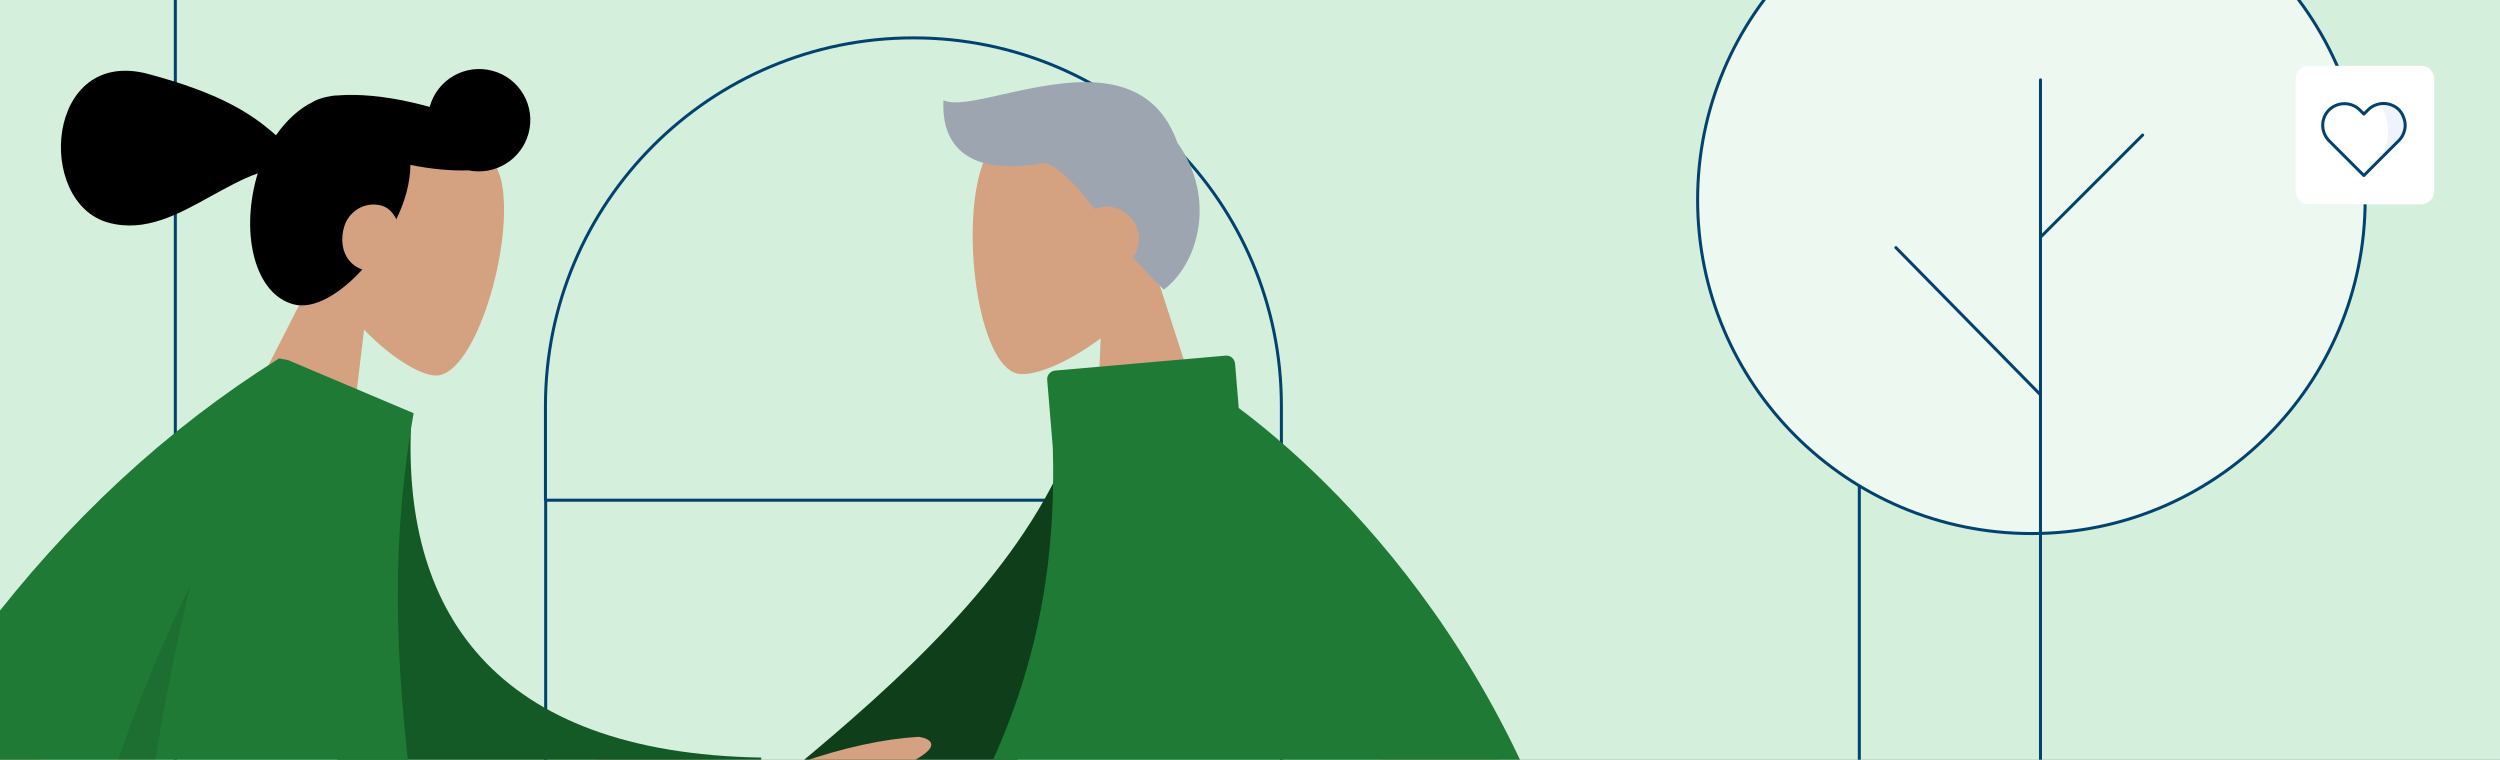<?xml version="1.0" encoding="utf-8"?>
<!-- Generator: Adobe Illustrator 26.0.1, SVG Export Plug-In . SVG Version: 6.00 Build 0)  -->
<svg version="1.1" id="Calque_1" xmlns="http://www.w3.org/2000/svg" xmlns:xlink="http://www.w3.org/1999/xlink" x="0px" y="0px"
	 viewBox="0 0 1155 351" style="enable-background:new 0 0 1155 351;" xml:space="preserve">
<rect x="0" y="0" width="1155" height="351" fill="#808080" stroke="none"/>
<style type="text/css">
	.st0{clip-path:url(#SVGID_00000158003472757936152270000013177934884564064935_);fill:#D4F0DD;}
	
		.st1{clip-path:url(#SVGID_00000158003472757936152270000013177934884564064935_);fill:none;stroke:#03426F;stroke-width:1.4;stroke-miterlimit:10;}
	
		.st2{clip-path:url(#SVGID_00000158003472757936152270000013177934884564064935_);fill:none;stroke:#03426F;stroke-width:1.4;stroke-linecap:round;stroke-linejoin:round;}
	
		.st3{clip-path:url(#SVGID_00000158003472757936152270000013177934884564064935_);fill-rule:evenodd;clip-rule:evenodd;fill:#D4A181;}
	
		.st4{clip-path:url(#SVGID_00000158003472757936152270000013177934884564064935_);fill-rule:evenodd;clip-rule:evenodd;fill:#9CA5B0;}
	
		.st5{clip-path:url(#SVGID_00000158003472757936152270000013177934884564064935_);fill-rule:evenodd;clip-rule:evenodd;fill:#0E3F1A;}
	
		.st6{clip-path:url(#SVGID_00000158003472757936152270000013177934884564064935_);fill-rule:evenodd;clip-rule:evenodd;fill:#1F7A36;}
	.st7{clip-path:url(#SVGID_00000158003472757936152270000013177934884564064935_);fill-rule:evenodd;clip-rule:evenodd;}
	
		.st8{clip-path:url(#SVGID_00000158003472757936152270000013177934884564064935_);fill-rule:evenodd;clip-rule:evenodd;fill:#145A26;}
	
		.st9{clip-path:url(#SVGID_00000158003472757936152270000013177934884564064935_);fill-rule:evenodd;clip-rule:evenodd;fill-opacity:0.1;}
	.st10{clip-path:url(#SVGID_00000158003472757936152270000013177934884564064935_);fill:#ECF8F0;stroke:#03426F;stroke-width:1.4;}
	.st11{clip-path:url(#SVGID_00000158003472757936152270000013177934884564064935_);}
	.st12{fill:#FFFFFF;}
	.st13{clip-path:url(#SVGID_00000158003472757936152270000013177934884564064935_);fill:#EFF3FC;}
</style>
<defs>
	<rect id="SVGID_1_" width="1155" height="351"/>
</defs>
<clipPath id="SVGID_00000096780304333107769490000005892258123382364809_">
	<use xlink:href="#SVGID_1_"  style="overflow:visible;"/>
</clipPath>
<rect style="clip-path:url(#SVGID_00000096780304333107769490000005892258123382364809_);fill:#D4F0DD;" width="1156" height="351"/>
<path style="clip-path:url(#SVGID_00000096780304333107769490000005892258123382364809_);fill:none;stroke:#03426F;stroke-width:1.4;stroke-miterlimit:10;" d="
	M801-157H139c-32,0-58,26-58,58v971c0,32,26,58,58,58h662c32,0,58-26,58-58V-99C859-131,833-157,801-157z"/>
<path style="clip-path:url(#SVGID_00000096780304333107769490000005892258123382364809_);fill:none;stroke:#03426F;stroke-width:1.4;stroke-linecap:round;stroke-linejoin:round;" d="
	M592,231.1v-43.6c0-93.9-76.1-170-170-170l0,0c-93.9,0-170,76.1-170,170v43.6 M592,231.1v240.1H252.1V231.1 M592,231.1H252.1"/>
<path style="clip-path:url(#SVGID_00000096780304333107769490000005892258123382364809_);fill-rule:evenodd;clip-rule:evenodd;fill:#D4A181;" d="
	M508.5,156.3c-15.1,11.3-30.3,17.5-37.9,16.4c-19-2.9-27.6-70.5-15.9-98.7c11.6-28.2,84.2-47.3,93.3,5.3c3.1,18.2-2.9,35.4-13,50
	l30.1,93.2l-59.4,6L508.5,156.3z"/>
<path style="clip-path:url(#SVGID_00000096780304333107769490000005892258123382364809_);fill-rule:evenodd;clip-rule:evenodd;fill:#9CA5B0;" d="
	M463.3,43.6c-12.4,2.8-22.6,5.1-27.4,2.7C434.7,66.8,446.8,82,483,75.2c8.4,3.6,14.9,11.3,22.7,21.3c1.3-0.5,2.6-0.8,4-1
	c8.2-0.8,15.5,5.1,16.4,13.3c0.4,3.7-0.6,7.2-2.6,10c4.2,4.8,8.8,9.9,14.2,15c15.5-11.5,24.8-41.6,6.3-67.8
	C530.7,28.5,491.4,37.3,463.3,43.6z"/>
<path style="clip-path:url(#SVGID_00000096780304333107769490000005892258123382364809_);fill-rule:evenodd;clip-rule:evenodd;fill:#D4A181;" d="
	M737,547c-7.5-14.7-46.5-204.5-46.5-204.5l-54.5,0.9c0,0,65,200.7,68.9,210.2c5.2,12.3-3.1,30.3-8.7,42.6c-0.9,1.9-1.7,3.6-2.3,5.2
	c8,3.5,11.8-0.9,15.8-5.5c4.5-5.2,9.2-10.7,20.7-5.6c4.4,2,8.6,4.3,12.7,6.6c14.1,7.9,27.1,15.3,44.4,4.2c2.8-1.7,5.7-8.2-1.7-13.2
	C767.4,575.8,740.7,554.2,737,547z M277.2,479.1l69.5-69.7l24,40.2L298,493.8c-18,29.2-28.6,41.8-31.9,37.9
	c-2.8-3.3-1.6-6.9-0.5-10.3c0.9-2.6,1.7-5.1,0.5-7c-2.7-4.5-17.3-1.7-31.2,1.5s-10.7-3.6-7.8-7.2C240.1,498,256.8,488.1,277.2,479.1
	z"/>
<path style="clip-path:url(#SVGID_00000096780304333107769490000005892258123382364809_);fill-rule:evenodd;clip-rule:evenodd;fill:#0E3F1A;" d="
	M522.4,190.4l-21.6-3.4C468.6,307.2,295.6,391.1,285.5,436c-3.7,16.5,8.2,24.6,2.2,29.7l28.2,20.1c4.7-5.6,14.9,4.4,35.9-3
	C372.9,475.5,524.4,332.1,522.4,190.4z"/>
<path style="clip-path:url(#SVGID_00000096780304333107769490000005892258123382364809_);fill-rule:evenodd;clip-rule:evenodd;fill:#1F7A36;" d="
	M566.3,164.3c2.2-0.2,4.1,1.5,4.3,3.7l1.7,20.5c40.9,30.6,142.5,122.3,171,295.2c3,18.2-1.8,28-5.7,35.8c-2.6,5.4-4.8,9.8-3.7,15.4
	l-36.5,10.6c-0.1-4.1-4.7-7.2-10.7-11.1c-8.7-5.8-20.3-13.4-24.8-28.9c-4.2-14.7-10.4-33-17.7-53.3c-0.3,27.1-5.1,52.1-16,72.9
	c-27.2,51.9-189.4-2.4-207-54.7c-9.4-27.9,3.1-51.6,19.5-82.9c20.9-39.8,48.3-91.9,45.7-180.6l-2.6-31.4c-0.2-2.2,1.5-4.1,3.7-4.3
	L566.3,164.3z"/>
<path style="clip-path:url(#SVGID_00000096780304333107769490000005892258123382364809_);fill-rule:evenodd;clip-rule:evenodd;fill:#D4A181;" d="
	M168.2,152.3c12.4,12.9,25.9,21.1,33.2,21.2c18.3,0.2,36.7-62.1,30.1-90.4c-6.6-28.3-72-57.3-88.6-9.3c-5.8,16.7-2.7,33.8,4.6,49
	l-42.5,83.1l55,14.7L168.2,152.3z"/>
<path style="clip-path:url(#SVGID_00000096780304333107769490000005892258123382364809_);fill-rule:evenodd;clip-rule:evenodd;" d="
	M244.2,61.6c-3.3,12.2-15.5,19.6-27.8,17.1c-7.5,0.3-16.8-0.5-26.8-2.5c0,3.8-0.6,8.1-1.8,12.7c-1.1,4.1-2.7,8.3-4.7,12.4
	c-1.5-3.1-3.9-5.5-6.8-6.3c-8.1-2.2-15.5,3-17.4,10.1c-2.4,9,1,16.9,8.5,19.4c-10.3,11.3-22.4,18.6-31.8,16.1
	c-17.9-4.8-24.2-32.1-17.3-57.8c0.2-0.9,0.5-1.8,0.8-2.7c-7.2,2.5-14.2,6.5-21.4,10.4c-15.1,8.4-30.5,17-47.5,12.4
	C16.1,93.7,21,21.4,68.6,34.2c32.4,8.7,47,17.7,58.9,28.3c4.8-6.9,10.6-12.2,16.8-15.3c1.6-1,3.8-1.8,6.5-2.4
	c1.7-0.4,3.4-0.7,5.1-0.7c9.1-0.8,21.6,0.2,35.2,3.4c2.5,0.6,5,1.2,7.4,1.9c3.4-12.6,16.4-20.1,29-16.7
	C240.1,36,247.6,49,244.2,61.6z"/>
<path style="clip-path:url(#SVGID_00000096780304333107769490000005892258123382364809_);fill-rule:evenodd;clip-rule:evenodd;fill:#D4A181;" d="
	M369.8,352.3l-94.4-3.7l9.3,44.2l80-16.5c31.7,8.9,47.4,10.8,47.2,6c-0.2-4.1-3.4-5.9-6.4-7.6c-2.3-1.3-4.5-2.5-4.9-4.7
	c-1-4.9,11.1-12.6,23-19.4c11.8-6.8,5.2-9.6,0.8-10.2C408.2,341.4,390,345.3,369.8,352.3z M-118.7,499.6
	C-109.4,487-18,318.9-18,318.9l51.1,9.2c0,0-117.5,174.3-122.6,182.6c-6.7,10.8-1.7,29,1.6,41.4c0.5,1.9,1,3.7,1.4,5.3
	c-8.1,2-10.9-2.7-14-7.6c-3.4-5.6-7.1-11.5-18.6-8.4c-4.5,1.2-8.7,2.8-12.9,4.3c-14.5,5.3-27.8,10.2-42.4-2.8
	c-2.3-2.1-4.1-8.6,3.6-12.1C-151.6,522.1-123.2,505.8-118.7,499.6z"/>
<path style="clip-path:url(#SVGID_00000096780304333107769490000005892258123382364809_);fill-rule:evenodd;clip-rule:evenodd;fill:#145A26;" d="
	M150.6,181.5l39.6,9.7c-5.9,90.9,37.9,156.7,161.5,158.8l-4.3,117.6c-114.9-5.3-205.6-67.7-204.3-193
	C143.5,242.3,145.1,208.8,150.6,181.5z"/>
<path style="clip-path:url(#SVGID_00000096780304333107769490000005892258123382364809_);fill-rule:evenodd;clip-rule:evenodd;fill:#1F7A36;" d="
	M-107.6,477.7c53.9-142.9,132.7-247,236.5-312.1l4,0.7l0,0l58.2,24.6c-12.8,72.8-6.2,130.1,0.1,185.2c2.7,23.8,5.4,47.1,6.5,71.2
	L34,418.5c-7,26.1-13.2,53.1-18.9,80.9L-107.6,477.7z"/>
<path style="clip-path:url(#SVGID_00000096780304333107769490000005892258123382364809_);fill-rule:evenodd;clip-rule:evenodd;fill-opacity:0.1;" d="
	M34,418.5c14.2-53.1,31.6-102.5,53.9-147.9c-12.1,50.6-24.1,113.9-20.6,153.8L34,418.5z"/>
<circle style="clip-path:url(#SVGID_00000096780304333107769490000005892258123382364809_);fill:#ECF8F0;stroke:#03426F;stroke-width:1.4;" cx="938.5" cy="92.3" r="154.2"/>
<path style="clip-path:url(#SVGID_00000096780304333107769490000005892258123382364809_);fill:none;stroke:#03426F;stroke-width:1.4;stroke-linecap:round;stroke-linejoin:round;" d="
	M942.7,36.9v72.7 M942.7,357.4V182.4 M942.7,182.4l-66.8-68 M942.7,182.4v-72.7 M942.7,109.6l47.2-47.2"/>
<g style="clip-path:url(#SVGID_00000096780304333107769490000005892258123382364809_);">
	<path class="st12" d="M1066.6,30.4h52c3.3,0,6,2.7,6,6v52c0,3.3-2.7,6-6,6h-52c-3.3,0-6-2.7-6-6v-52
		C1060.6,33.1,1063.3,30.4,1066.6,30.4z"/>
</g>
<path style="clip-path:url(#SVGID_00000096780304333107769490000005892258123382364809_);fill:#EFF3FC;" d="M1097.2,75.7
	c9.6-9.6,5.8-22.9,2.5-27.4c6.6,0.4,10,2.9,10.8,8.3S1113,61.8,1097.2,75.7z"/>
<path style="clip-path:url(#SVGID_00000096780304333107769490000005892258123382364809_);fill:none;stroke:#03426F;stroke-width:1.4;stroke-linecap:round;stroke-linejoin:round;" d="
	M1108.4,50.8c-0.9-0.9-2-1.7-3.3-2.2c-1.2-0.5-2.5-0.8-3.9-0.8s-2.6,0.3-3.9,0.8c-1.2,0.5-2.3,1.2-3.3,2.2l-1.9,1.9l-1.9-1.9
	c-1.9-1.9-4.4-2.9-7.1-2.9s-5.2,1.1-7.1,2.9c-1.9,1.9-2.9,4.4-2.9,7.1c0,2.7,1.1,5.2,2.9,7.1l1.9,1.9l14.2,14.2l14.2-14.2l1.9-1.9
	c0.9-0.9,1.7-2,2.2-3.3c0.5-1.2,0.8-2.5,0.8-3.8s-0.3-2.6-0.8-3.8C1110,52.9,1109.3,51.8,1108.4,50.8L1108.4,50.8z"/>
</svg>
